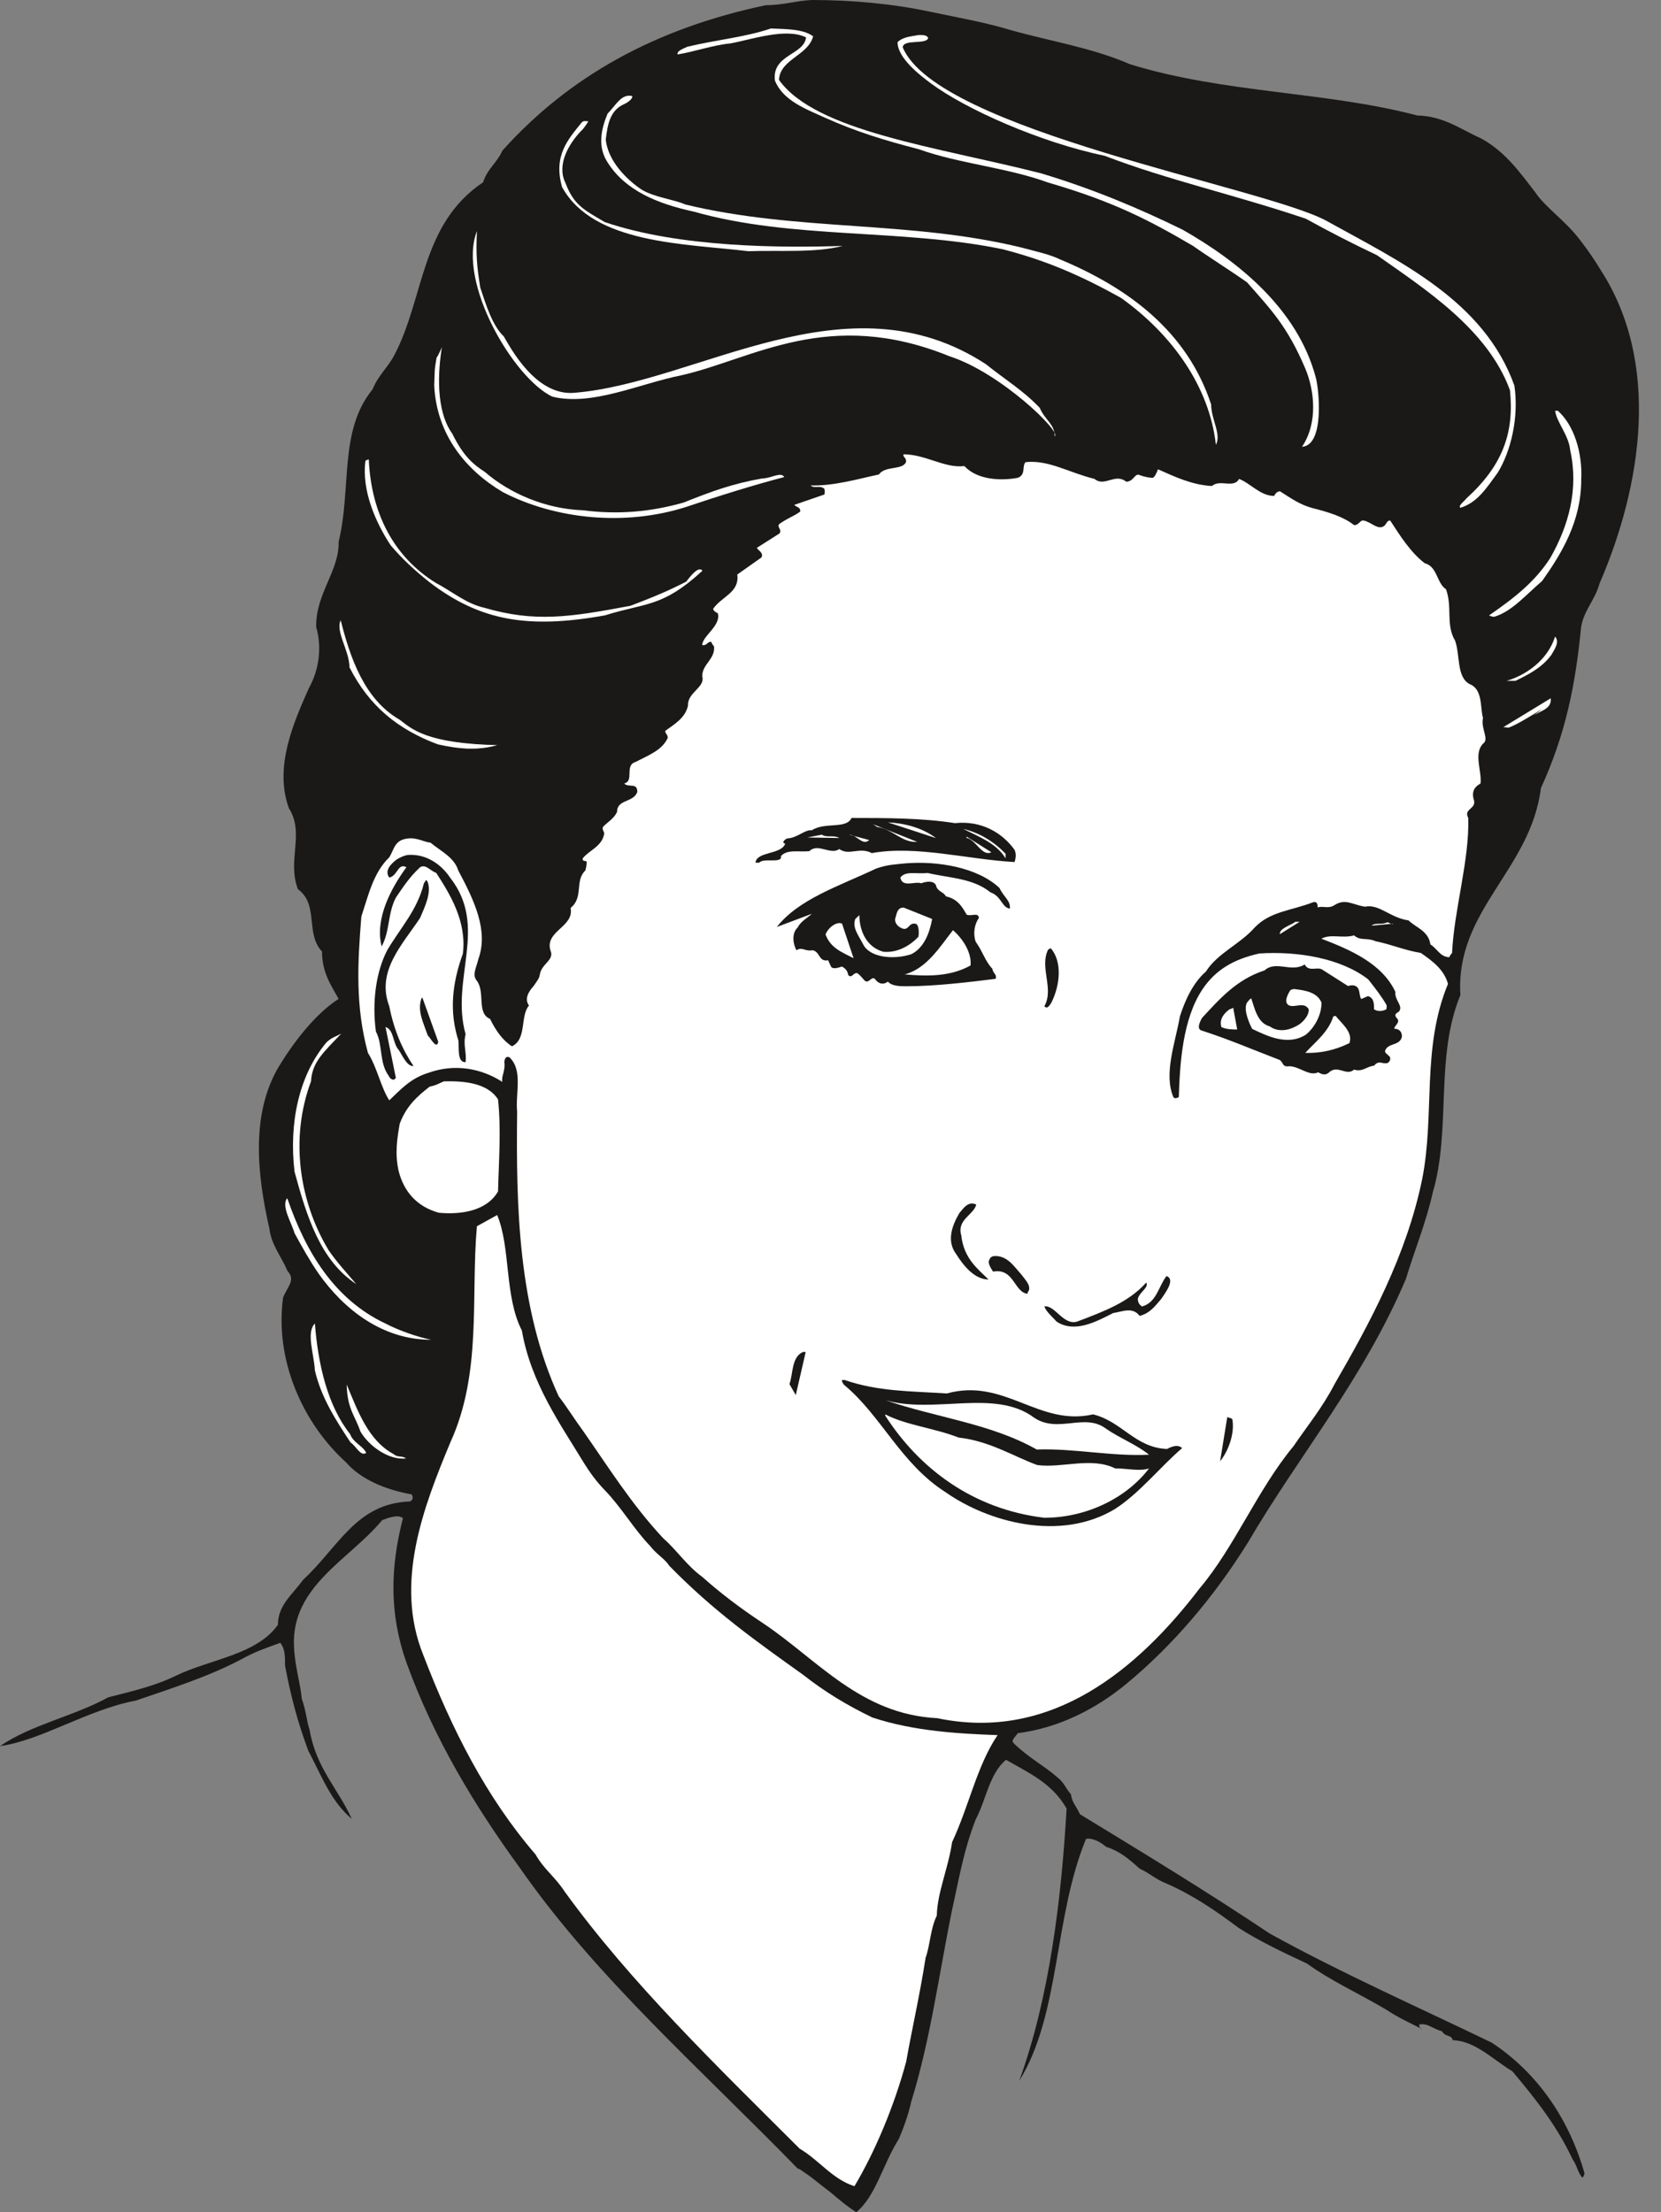 <svg xmlns="http://www.w3.org/2000/svg" xml:space="preserve" width="582.35" height="775.483" fill-rule="evenodd" stroke-linejoin="round" stroke-width="28.222" preserveAspectRatio="xMidYMid" version="1.2" viewBox="0 0 15408 20518"><rect x="0" y="0" width="15408" height="20518" fill="#808080" stroke="none"/><defs class="ClipPathGroup"><clipPath id="a" clipPathUnits="userSpaceOnUse"><path d="M0 0h15408v20518H0z"/></clipPath></defs><g class="SlideGroup"><g class="Slide" clip-path="url(#a)"><g class="Page"><g class="com.sun.star.drawing.ClosedBezierShape"><path fill="none" d="M0 0h15205v20520H0z" class="BoundingBox"/><path fill="#1B1918" d="M7532 0c368 0 754 35 1097 109 277 58 523 101 752 172 378 105 752 163 1102 315 874 270 1820 252 2663 475 246 5 409 132 589 211 224 120 361 313 506 501 96 144 282 264 416 444 77 97 143 198 191 277 561 866 381 2004-10 2908-44 158-145 247-171 404-53 541-144 993-373 1494-96 764-795 1130-747 1920-238 576-83 1240-256 1830-61 277-175 553-249 802-396 932-986 1626-1468 2449-309 495-687 945-1126 1308-290 239-633 409-1006 457-31 41-61 66-43 89 132 132 284 211 403 315 74 58 79 102 132 163 13 83 49 106 84 185 592 361 1169 711 1761 1107 669 369 1385 686 2058 1011 434 285 724 724 861 1212-5 30-18 41-18 41-43-41-53-120-91-168-150-320-348-566-559-818-180-109-348-284-554-289-12-54-66-26-101-84-79-18-132-79-211-61 0 5 5 43 30 43-109-56-228-109-332-180-277-163-501-260-740-430-228-106-447-211-632-330-225-168-423-302-664-409-102-38-157-96-254-140-107-96-185-162-312-203-54-48-133-86-186-73-302 734-236 1625-620 2245 282-775 392-1692 440-2527-135-237-356-333-562-452-154 127-185 373-281 553-115 295-158 567-224 861-119 590-198 1187-373 1753-31 137-71 241-115 348-150 236-216 536-396 681-96-61-162-120-241-186-84-61-140-114-229-175-30-18-43-36-73-43-902-927-1872-1776-2576-2787-422-579-800-1204-1055-1910-158-449-150-879-31-1336-48-40-144 0-193 18-299 363-843 610-818 1168 6 181 61 351 72 488 43 122 43 198 73 290 61 355 259 536 391 825-193-162-276-391-403-632-97-259-163-506-216-790 0-89 0-155-44-211-119 43-241 84-360 152-308 163-650 270-981 384-447 84-873 368-1259 422 289-199 685-277 1005-453 229-58 435-106 633-203 312-150 747-193 940-470 0-180 132-277 233-416 330-305 493-709 988-727 32-7 37-43 19-66-242-43-471-139-608-297-404-366-663-950-584-1529 41-102 119-163 41-246-59-138-150-242-168-392-114-500-175-1066 89-1507 139-228 338-487 553-625-71-127-154-246-154-439-158-168-26-434-224-579-102-269 66-516-84-752-139-386 48-800 186-1112 96-171 122-381 68-567-7-307 216-523 208-790 122-500 0-1029 315-1415 54-132 138-198 199-312 283-531 242-1217 826-1608 41-127 125-175 180-295C5276 711 6076 264 7105 48c162 0 289-43 427-48Z"/></g><g class="com.sun.star.drawing.ClosedBezierShape"><path fill="none" d="M2715 80h12415v9532H2715z" class="BoundingBox"/><path fill="#1B1918" d="M7394 83c355-12 741 8 1102 74 168 53 300 66 463 101 259 36 513 145 760 193 251 41 470 132 703 211 1037 356 2284 198 3251 699 343 198 519 584 826 823 241 241 378 532 518 869 84 252 127 480 107 729 7 247-36 458-59 686-73 348-228 681-355 993-290 518-92 1065-409 1547-104 278-127 532-241 753-110 241-224 447-404 640-41-175 157-297 96-477 5-6 18-6 43-11 18-180 66-315 59-513 139-349-59-712-18-1095-89-26-107-97-198-145 53-216-71-313-71-518 10-66 28-66 53-127 0-36-43-36-74-41-48-43 0-163-76-201-18 8-56 21-79-23-43-35-17-119-96-149-241-44-241-333-434-399-89-13-79 48-102 66-53-10-91-97-150-59-18 36-25 41-43 59-84-36-137-132-241-132-127 18-150-109-229-132-119 91-180-97-300-84-12 5-38 13-38 48l-305-162c-43 0-38 58-73 78-84-43-120 5-193 23-89-35-132-114-216-101-120 22-229-105-343-97-25 18-25 61-25 102l-133-49c-48 0-22 61-66 84-78 26-137-84-215-23-229 5-447-188-651-157-78 13-157 13-162 74 0 48 5 71 30 88-236 115-386-127-567-180-140 53-295-23-452-23-79-12-145-38-206 0v115c-28 53-94-26-132 10-18 20-23 56-23 73l-188-17c-48 17-18 101-76 83-140 36-267-5-363 79-18 36 7 97-31 102-66 25-119 43-150 101-12 31-12 43 0 61 0 79-119 74-155 140 0 58-12 124-66 155-56 18-96 25-109 104-25 102-127 107-198 185-25 13-38 18-48 23-38 44-8 97 40 122-48 89-185 132-221 252 36 43 36 43 66 68-25 102-175 155-152 277 30 41 61 28 97 28l-173 224c5 17 40 35 71 35-31 104-150 114-180 206 12 30 22 43 40 48l-251 193c-5 54 35 59 53 89l-498 290c0 25 0 79 59 74 25 5 35 5 35 5-28 5-40 72-10 84 10 26 31 36 48 43l-175 173c43 86-53 104-74 170 13 41 39 97-5 132-66 61-180 102-150 186 13 25 31 38 41 56 26 58-76 84-94 150l53 61-215 172c5 43 40 43 83 79-25 84-127 84-144 175 17 54 66 97 35 132-137 122-157 285-254 435 13 119 21 216-5 312l-216-343 79-188c-8-71-79-10-104-35 0-89 91-138 61-234-18-84 43-206-18-285-122-330-259-668-541-805-31-12-48-25-69-30 501-109 1067-241 1458-537 0-84-96-18-127-18-233 133-487 212-739 260-404 84-782 137-1155-7-140-59-321-72-387-192-78-20-96-79-149-127-56 5-56 107-44 164 66 162 158 269 313 337 206 66 368 84 566 125-137 61-180 206-277 307-149 285-180 579-223 874-18 89-5 150-18 234-41 12-66-41-89-97 0-246-127-409-114-637-284-282-26-681-241-988-53-337 66-621 185-898 218-439 0-975 338-1354 13-350 48-711 66-1023 30-133 79-211 122-308 96-206 221-330 325-505 190-216 124-501 216-752 198-507 602-796 874-1248 167-163 355-338 541-465 342-229 721-396 1120-564 289-96 607-140 879-188Z"/></g><g class="com.sun.star.drawing.ClosedBezierShape"><path fill="none" d="M6285 264h5951v3881H6285z" class="BoundingBox"/><path fill="#FFF" d="M7152 264c115 7 295 0 391 73-48 180-307 211-317 404 343 480 1468 621 2432 867 482 145 909 325 1313 523 518 295 1064 734 1234 1368 31 109 84 632-127 645 150-223 115-523 31-724-168-397-325-555-541-801-135-96-391-259-501-338-398-233-729-409-1348-589-374-137-827-175-1193-307-325-84-584-164-868-291-186-84-397-162-470-348-28-241 272-236 289-399-185-93-510 21-703 56-150 13-343 79-488 102-12-31 53-54 89-71 272-66 531-87 777-170Z"/></g><g class="com.sun.star.drawing.ClosedBezierShape"><path fill="none" d="M8325 325h5737v4387H8325z" class="BoundingBox"/><path fill="#FFF" d="M8519 325c30 0 83-4 91 30-25 61-229 5-236 84 320 770 3348 1295 3928 1608 681 378 1464 740 1746 1530 43 290-31 607-155 808-104 142-188 277-346 325-23-21 38-61 56-87 335-304 445-607 404-1003-206-566-790-940-1234-1253-230-109-454-224-659-338-661-223-1288-361-1867-584-608-127-1289-434-1607-668-114-84-314-241-314-386 55-54 144-54 193-66Z"/></g><g class="com.sun.star.drawing.ClosedBezierShape"><path fill="none" d="M5577 888h5719v3240H5577z" class="BoundingBox"/><path fill="#FFF" d="M5865 891c5 31-53 66-84 79-122 58-145 185-162 325 22 203 198 373 330 462 119 74 302 92 409 140 1041 252 2083 145 3125 401 140 39 241 56 355 110 633 265 1176 669 1397 1344 0 137 97 277 44 374-61-549-417-1032-879-1362-399-223-724-356-1103-453-940-193-1951-89-2861-348-343-74-637-198-800-457-95-145-60-307 0-452 79-79 127-187 229-163Z"/></g><g class="com.sun.star.drawing.ClosedBezierShape"><path fill="none" d="M5189 1123h2630v1208H5189z" class="BoundingBox"/><path fill="#FFF" d="M5456 1125c5 0-44 73-67 91-114 120-227 313-144 480 78 207 172 250 365 364 700 239 1653 239 2207 221-254 66-589 39-875 49-589-71-1438-66-1728-595-83-290 54-440 181-598 22-21 30-12 61-12Z"/></g><g class="com.sun.star.drawing.ClosedBezierShape"><path fill="none" d="M4386 2144h5405v1904H4386z" class="BoundingBox"/><path fill="#FFF" d="M4455 2667c55 167 114 355 218 453 58 96 295 559 660 523 1146-96 2524-1108 3814-264 180 145 343 241 498 404 48 114 139 150 139 264 67-36-500-589-975-742-1125-458-1825 26-2488 176-391 78-830 289-1198 198-361-173-883-1061-699-1535-10 223 0 330 31 523Z"/></g><g class="com.sun.star.drawing.ClosedBezierShape"><path fill="none" d="M4028 3221h3249v1585H4028z" class="BoundingBox"/><path fill="#FFF" d="M4099 3221c-36 223-59 584 96 801 104 210 193 284 302 355 229 198 559 343 910 356 336 43 633 13 933-71 259-104 457-176 729-224 84 0 175-66 206-13-285 74-610 176-910 277-566 181-1212 115-1700-137-348-206-615-536-637-989 5-127 0-140 22-259 13-13 49-96 49-96Z"/></g><g class="com.sun.star.drawing.ClosedBezierShape"><path fill="none" d="M13813 3810h858v1912h-858z" class="BoundingBox"/><path fill="#FFF" d="M14451 3810c151 134 230 391 217 640 0 384-180 681-362 938-162 140-283 284-445 333-26 0-48-13-48-13 229-158 422-307 567-531 174-305 265-644 186-999-12-140-128-264-140-368h25Z"/></g><g class="com.sun.star.drawing.ClosedBezierShape"><path fill="none" d="M3323 4213h10458v11768H3323z" class="BoundingBox"/><path fill="#FFF" d="M8381 4214c204 0 385 132 565 109 122 132 346 137 495 109 79-31 36-104 72-145 210-25 403 97 640 155 94 79 190-58 294 26 71 0 79-84 125-61 48 17 91 25 122 25 17-8 35-43 48-79 150 66 312 145 500 155 76-66 203 26 252-66 109 43 198 158 325 158 18-31 25-36 53-44 104 66 188 127 308 158 139 35 284 79 381 157 48 0 53-48 88-43 74 13 140 102 199 43 20-30 25-43 48-43 91 140 188 295 320 396 119 31 109 183 198 242 61 170-5 325 84 477 48 132 12 336 134 402 125 48 97 218 125 315-23 96 61 198 0 238-89 92-10 254-23 369-36 22-84 53-66 139 41 102-97 89-48 181 12 391-132 853-150 1252-18 18-26 40-26 40-88-5-109-78-175-119-18-127-137-157-203-223-170-23-272-155-404-127-114-18-180-77-277-18-61 43-109 7-162 25 0-18 0-61-43-48-204 79-397 84-541 234-138 157-343 236-453 409-119 104-193 266-241 416-41 241-155 536-58 753 17 8 23 8 48-5 10-314 35-725 221-1002 122-180 289-277 526-330 353-23 757 43 1011 241 66 84 127 163 167 234 8 13 0 43 0 43-35 18-78 23-114 0 0-53 0-102-53-122-13 0-44 20-66 26-26-36 0-120-79-127-26 0-43 7-43 7l-239-152c-43-31-127 25-163-48-127 78-266-41-373 55-259 84-417 265-579 440-23 40-54 107 0 119 259 84 482 181 721 272 38 30 21 66 87 58 96 0 185 97 269 56 30 18 66 31 96 5 84-83 163 36 237-30 78 25 119-31 185-36 43-53 74-17 114-23 31 0 49-48 26-66-26-25-38-30-38-48 25-79 139-43 157-134 0-54-36-72-71-72 0-30 53-53 30-91-12-10-20-28-20-28 0-20 8-25 31-38 48-53-41-107-31-185-124-265-422-392-686-493 84-48 198 0 303-31 58 54 119 18 198 54 150 30 264 83 421 109 110 76 216 155 252 287-247 597-120 1205-239 1809-145 709-488 1341-813 1903-114 221-259 396-381 576-335 404-546 935-871 1319-566 741-1369 1427-2433 1204-713-36-1109-541-1614-879-219-145-399-282-567-432-144-104-241-254-360-356-295-315-519-675-742-993-84-114-150-223-229-325-378-820-396-1770-386-2639-17-180 56-384-71-506-25-11-43 0-48 43 13 79-31 137-18 185-193-124-439-173-686-84-162 49-254 151-363 255-76-115-114-308-198-440-118-434-96-831-61-1265 69-211 114-409 259-549 48-78 48-162 175-175 84-10 158 38 206 38 102 84 221 137 259 259 150 282 282 559 186 823-18 79-61 145-13 201 79 107-5 300 122 353 53 109 119 201 203 254 140-66 74-282 158-378-44-61-6-127 43-181 28-43 53-68 58-109 18-102 140-132 97-224-49-180 223-215 188-391 124-101 35-251 137-348 12-43 12-66 12-78 0-18-48 0-35-36 58-74 180-109 198-229 0-20-30-43-5-68 35-36 96-71 124-132 0-120 153-84 188-186 0-91-83-35-122-78 97-23 0-168 105-199 127-66 246-109 299-223 0-36-23-36-23-66 84-61 186-119 211-234-7-122 163-170 132-272 0-114 120-157 110-276-13-18-21-26-26-44-43 0-35 36-84 31 0-84 176-180 145-295-35-18-43-30-43-43 79-114 246-150 223-317l224-158c23-41-25-61-43-89l211-134c30-41-44-66 12-97 66-46 137-71 181-107 0-43-31-35-56-61l279-96c5-18 5-31 0-53-38-36-96 0-127-31 221 5 440-61 633-102 58-83 216-38 251-114 8-43-30-43-23-73Z"/></g><g class="com.sun.star.drawing.ClosedBezierShape"><path fill="none" d="M3384 4262h3134v1505H3384z" class="BoundingBox"/><path fill="#FFF" d="M3421 4262c22 500 233 905 624 1146 146 76 278 191 446 229 470 137 790 89 1357-18 325-122 445-188 518-224 36-48 115-150 150-101-373 343-523 294-905 414-709 127-1156 53-1627-308-144-114-259-223-360-342-137-207-271-507-234-784 18-12 31-12 31-12Z"/></g><g class="com.sun.star.drawing.ClosedBezierShape"><path fill="none" d="M13974 5905h471v411h-471z" class="BoundingBox"/><path fill="#FFF" d="M14425 5905c48 48-10 127-35 171-89 119-212 181-332 239h-83c162-45 379-181 450-410Z"/></g><g class="com.sun.star.drawing.ClosedBezierShape"><path fill="none" d="M13944 6477h443v274h-443z" class="BoundingBox"/><path fill="#FFF" d="M14385 6477c13 105-109 117-175 171 246-181-72 49-217 102-26-5-48-5-48-5l440-268Z"/></g><g class="com.sun.star.drawing.ClosedBezierShape"><path fill="none" d="M7008 7587h2416v417H7008z" class="BoundingBox"/><path fill="#1B1918" d="M7899 7587c312 0 656 0 959 48 246-26 439 89 553 247 23 48 5 97 0 114-439-25-914-157-1324-83-114-61-211 28-302-38-79 60-198-59-277 20-102 10-206-20-264 46 17 73-163 12-201 61h-35c12-107 236-72 276-176-35-10-10-36 18-49 97-5 163-84 229-76 122-79 320-8 368-114Z"/></g><g class="com.sun.star.drawing.ClosedBezierShape"><path fill="none" d="M8237 7628h447v147h-447z" class="BoundingBox"/><path fill="#FFF" d="M8237 7628c150 7 318 49 446 146l-446-146Z"/></g><g class="com.sun.star.drawing.ClosedBezierShape"><path fill="none" d="M8098 7645h411v166h-411z" class="BoundingBox"/><path fill="#FFF" d="m8098 7645 410 164c-143 8-222-115-372-139-26-18-38-25-38-25Z"/></g><g class="com.sun.star.drawing.PolyPolygonShape"><path fill="none" d="M7877 7663h398v129h-398z" class="BoundingBox"/></g><g class="com.sun.star.drawing.ClosedBezierShape"><path fill="none" d="M8935 7689h394v274h-394z" class="BoundingBox"/><path fill="#FFF" d="M8936 7689c149 35 282 115 392 230v43c-84-140-248-201-392-273Z"/></g><g class="com.sun.star.drawing.ClosedBezierShape"><path fill="none" d="M7490 7741h298v33h-298z" class="BoundingBox"/><path fill="#FFF" d="M7623 7742c48 31 110 0 163 31l-296-5 133-26Z"/></g><g class="com.sun.star.drawing.ClosedBezierShape"><path fill="none" d="M7877 7742h187v68h-187z" class="BoundingBox"/><path fill="#FFF" d="m7877 7742 186 50c-61 57-115-50-186-50Z"/></g><g class="com.sun.star.drawing.ClosedBezierShape"><path fill="none" d="M8966 7760h231v154h-231z" class="BoundingBox"/><path fill="#FFF" d="m8966 7760 230 145c-87 43-141-115-230-133v-12Z"/></g><g class="com.sun.star.drawing.ClosedBezierShape"><path fill="none" d="M2921 7815h361v130h-361z" class="BoundingBox"/><path fill="#1B1918" d="M2933 7816c89 48 209 102 331 48 23 10 23 41-5 54-117 61-242 0-326-54-12-26-12-43-12-48h12Z"/></g><g class="com.sun.star.drawing.ClosedBezierShape"><path fill="none" d="M3524 7928h819v1926h-819z" class="BoundingBox"/><path fill="#1B1918" d="M3782 7930c168-12 308 83 393 210 360 459 0 939 144 1453-25 101 11 162 0 259-78 5-61-127-66-198-86-267-61-527 41-809 36-300-119-550-247-748-61-23-97-84-150-53-104 96-163 193-225 282-78 151-53 308-132 453-65-259 89-542 230-735-80-43-80 79-159 96-48-66 18-127 61-162 36-26 80-43 110-48Z"/></g><g class="com.sun.star.drawing.ClosedBezierShape"><path fill="none" d="M4611 7930h591v627h-591z" class="BoundingBox"/><path fill="#1B1918" d="M5191 7930c38 71-48 144-89 216-176 110-363 206-459 410-78-30 10-119 18-181 156-180 366-259 502-435 18-10 28-10 28-10Z"/></g><g class="com.sun.star.drawing.ClosedBezierShape"><path fill="none" d="M7206 8003h2164v1147H7206z" class="BoundingBox"/><path fill="#1B1918" d="M8400 8008c295-24 668 36 872 229 38 84 104 115 96 191-76-10-76-114-180-151-163-132-379-132-585-180-101 13-203-23-251 43 18 97 137 31 193 53 58-22 119-22 137 18 13 61 74 61 92 103 114 25 155 104 193 170 48 18 106-25 114 30-43 59-56 150-30 221 66 92 88 182 154 250 8 49 44 49 31 94-246 31-566 69-823 69-61 0-141 0-176-43-49 35-92 17-122-26-36-28-59 61-102 8-23-25-35-43-61-61-40-5-48 53-84 18-5-36-22-59-58-79-38 13-91 30-104-5-13-31-18-36-23-53-91 17-74-80-145-93-73 13-96-35-150 0-30-53-48-155 11-211 30-58 91-89 132-127l-325 122c205-259 566-374 922-542 109-38 181-38 272-48Z"/></g><g class="com.sun.star.drawing.ClosedBezierShape"><path fill="none" d="M2951 8098h313v207h-313z" class="BoundingBox"/><path fill="#1B1918" d="m3217 8098 35 5c36 56-30 135-66 184-80 28-218 28-235-56 10-31 17-66 58-66 115 17 141-55 208-67Z"/></g><g class="com.sun.star.drawing.ClosedBezierShape"><path fill="none" d="M3473 8163h507v1853h-507z" class="BoundingBox"/><path fill="#1B1918" d="M3963 8171c48 102-26 247-66 343-163 247-410 494-286 819 44 224 123 405 225 555-61 5-102-97-138-150-56-61-43-189-122-212l96 471c-23 41-61 0-66-18-91-122-53-289-119-411-37-271 0-555 107-758 127-212 277-370 338-616 31-52 18-23 31-23Z"/></g><g class="com.sun.star.drawing.ClosedBezierShape"><path fill="none" d="M7926 8418h723v462h-723z" class="BoundingBox"/><path fill="#FFF" d="m8382 8418 265 106c-25 136-78 269-194 327-175 56-387 26-445-90-48-91-103-157-74-237 18-18 38-35 38-35 0 145 66 296 222 339 140 13 259-67 326-140 8-54 0-120-30-120-60-12-60 66-120 44-54-21-79-67-61-106 12-53 25-88 73-88Z"/></g><g class="com.sun.star.drawing.ClosedBezierShape"><path fill="none" d="M4706 8514h204v314h-204z" class="BoundingBox"/><path fill="#1B1918" d="m4895 8514 13 10-182 303c-47-31 0-119 18-164 48-61 85-139 151-149Z"/></g><g class="com.sun.star.drawing.ClosedBezierShape"><path fill="none" d="M7658 8562h261v327h-261z" class="BoundingBox"/><path fill="#FFF" d="m7811 8567 107 321c-107-56-212-92-260-220 25-66 104-123 153-101Z"/></g><g class="com.sun.star.drawing.ClosedBezierShape"><path fill="none" d="M11872 8550h186v116h-186z" class="BoundingBox"/><path fill="#FFF" d="M12017 8550h39l-184 115c-4-54 97-80 145-115Z"/></g><g class="com.sun.star.drawing.ClosedBezierShape"><path fill="none" d="M12723 8555h205v32h-205z" class="BoundingBox"/><path fill="#FFF" d="M12868 8555c23 0 36 26 59 12l-204 19c35-31 96-5 145-31Z"/></g><g class="com.sun.star.drawing.ClosedBezierShape"><path fill="none" d="M8392 8628h614v422h-614z" class="BoundingBox"/><path fill="#FFF" d="M8840 8628c84 71 176 204 163 327-189 106-405 101-611 83 206-53 333-265 448-410Z"/></g><g class="com.sun.star.drawing.ClosedBezierShape"><path fill="none" d="M9688 8796h135v550h-135z" class="BoundingBox"/><path fill="#1B1918" d="M9748 8796c108 126 85 343 6 502-18 30-41 66-66 35 92-163-48-361 35-525 18-12 25-12 25-12Z"/></g><g class="com.sun.star.drawing.ClosedBezierShape"><path fill="none" d="M11556 9174h705v473h-705z" class="BoundingBox"/><path fill="#FFF" d="M12007 9174c103 12 212 30 252 126 0 129-78 243-144 296-169 109-362 13-500-53-43-84-86-207-38-255 18-23 30-28 30-28 31 89 56 229 171 260 94 66 204 28 277-20 55-41 90-98 85-139-43-73-128-12-181-35-56-26-13-104 10-140 13-12 38-12 38-12Z"/></g><g class="com.sun.star.drawing.ClosedBezierShape"><path fill="none" d="M3896 9252h171v439h-171z" class="BoundingBox"/><path fill="#1B1918" d="m3918 9253 147 409c-13 79-72-35-97-58-42-122-97-224-60-339 5-12 10-12 10-12Z"/></g><g class="com.sun.star.drawing.ClosedBezierShape"><path fill="none" d="M2483 9319h1758v4399H2483z" class="BoundingBox"/><path fill="#1B1918" d="M3220 9319c8 266 84 523 194 759 53 150 216 234 122 379-61 295 0 602 185 783 54 61 110 78 150 122 127 40 259 78 369 96-6 747-31 1548-379 2229-145 71-325 0-447-61-423-290-669-813-722-1350 35-96 23-203 40-282 92 31 158 163 237 216 180 163 383 356 661 282 13-5 13-53 0-66-102-10-168-89-270-119-369-234-597-559-795-940-149-615-119-1320 299-1728 105-110 224-272 356-320Z"/></g><g class="com.sun.star.drawing.ClosedBezierShape"><path fill="none" d="M11325 9349h154v201h-154z" class="BoundingBox"/><path fill="#FFF" d="m11442 9362 35 187c-44 0-97 0-147-22-22-75 26-129 75-165 23-5 42-24 37 0Z"/></g><g class="com.sun.star.drawing.ClosedBezierShape"><path fill="none" d="M12107 9423h419v345h-419z" class="BoundingBox"/><path fill="#FFF" d="M12390 9423c50 66 164 149 128 252-133 66-272 96-410 91 88-96 216-194 260-338 17-5 22-5 22-5Z"/></g><g class="com.sun.star.drawing.ClosedBezierShape"><path fill="none" d="M2718 9586h589v2326h-589z" class="BoundingBox"/><path fill="#FFF" d="M3167 9586c-163 172-272 264-282 444-200 536-105 1121 163 1566 84 122 180 223 257 315-332-219-459-623-573-1044-52-446 38-890 296-1198 48-48 104-61 139-83Z"/></g><g class="com.sun.star.drawing.ClosedBezierShape"><path fill="none" d="M3678 10029h959v1226h-959z" class="BoundingBox"/><path fill="#FFF" d="M4118 10030c163-4 400 6 502 168 30 286 7 568 0 853-107 185-349 216-548 198-206-56-326-198-374-387-37-163-13-307 10-439 61-164 163-255 278-344 66-13 97-36 132-49Z"/></g><g class="com.sun.star.drawing.ClosedBezierShape"><path fill="none" d="M2646 11115h1355v1313H2646z" class="BoundingBox"/><path fill="#FFF" d="M2667 11120c170 493 434 933 910 1157 127 66 290 122 422 150-453 0-809-282-1043-613-84-122-150-241-223-374-31-105-124-249-71-325l5 5Z"/></g><g class="com.sun.star.drawing.ClosedBezierShape"><path fill="none" d="M8821 11163h350v707h-350z" class="BoundingBox"/><path fill="#1B1918" d="M9007 11163c13 0 31 0 49 10-23 96-182 139-139 285 23 216 156 314 253 410-132 0-235-132-301-237-90-120-38-264 31-380 35-40 58-78 107-88Z"/></g><g class="com.sun.star.drawing.ClosedBezierShape"><path fill="none" d="M3814 11270h5441v9009H3814z" class="BoundingBox"/><path fill="#FFF" d="M4612 11270c127 307 66 754 229 1071 84 488 361 874 566 1213 66 107 127 190 204 269 157 163 271 363 421 518 56 74 140 122 175 181 410 421 814 706 1241 1011 206 162 409 284 645 398 386 127 800 150 1161 163-191 282-264 655-422 993-35 241-137 465-142 681-61 127-61 273-104 392-53 343-127 663-180 963-110 409-290 838-480 1155-206-66-326-241-508-348-765-764-1566-1536-2181-2386-89-137-190-203-269-343-457-530-777-1160-1041-1849-271-668 0-1371 251-1974 295-645 188-1354 246-2004l188-104Z"/></g><g class="com.sun.star.drawing.ClosedBezierShape"><path fill="none" d="M9172 11650h377v352h-377z" class="BoundingBox"/><path fill="#1B1918" d="M9217 11651c128-11 194 103 256 169 35 48 89 98 71 151-13 13-13 30-13 30-125-17-125-242-319-206-26-41-55-85-31-116 5-22 36-28 36-28Z"/></g><g class="com.sun.star.drawing.ClosedBezierShape"><path fill="none" d="M9688 11836h1169v470H9688z" class="BoundingBox"/><path fill="#1B1918" d="M10821 11836c84 30-7 150-48 211-61 71-104 132-201 159-66-88-162-39-246-27-156 80-357 189-524 80-43-48-97-92-114-141 96-17 175 177 302 141 256-97 481-181 643-363 26 49-61 85-78 151 0 31 12 54 38 71 137-35 155-191 228-282Z"/></g><g class="com.sun.star.drawing.ClosedBezierShape"><path fill="none" d="M2882 12276h516v1209h-516z" class="BoundingBox"/><path fill="#FFF" d="M2921 12276c30 387 120 765 326 1025 31 84 120 109 150 175-53 36-91-61-145-96-137-207-273-418-331-669-8-151-83-352 0-435Z"/></g><g class="com.sun.star.drawing.ClosedBezierShape"><path fill="none" d="M7323 12540h152v401h-152z" class="BoundingBox"/><path fill="#1B1918" d="m7474 12540-92 400-59-102c35-92 17-250 126-298h25Z"/></g><g class="com.sun.star.drawing.ClosedBezierShape"><path fill="none" d="M7810 12799h3157v1358H7810z" class="BoundingBox"/><path fill="#1B1918" d="M7832 12799c313 109 615 104 951 126 536-148 851 309 1357 194 270 67 387 308 686 321 49-26 102-44 140-8-193 163-399 423-627 567-507 303-1170 120-1566-157-417-265-598-711-941-995-12-10-22-36-22-36 0-22 17-5 22-12Z"/></g><g class="com.sun.star.drawing.ClosedBezierShape"><path fill="none" d="M3216 12842h551v689h-551z" class="BoundingBox"/><path fill="#FFF" d="M3216 12842c101 241 199 519 436 646 40 35 76 10 114 40-158 18-344-114-423-251-49-146-122-207-127-435Z"/></g><g class="com.sun.star.drawing.ClosedBezierShape"><path fill="none" d="M8212 12987h2448v510H8212z" class="BoundingBox"/><path fill="#FFF" d="M8212 12987c452 132 1018-109 1380 162 223 151 470-48 668 103 132 91 277 144 399 241-338 18-707-61-1042-48-430-243-936-296-1405-458Z"/></g><g class="com.sun.star.drawing.ClosedBezierShape"><path fill="none" d="M8212 13119h2448v960H8212z" class="BoundingBox"/><path fill="#FFF" d="M8212 13119c193 101 457 127 680 215 290 32 513 177 730 255 229 31 501-78 722 31 114 0 228 30 315 0-211 278-585 458-971 458-664-79-1162-458-1476-947v-12Z"/></g><g class="com.sun.star.drawing.ClosedBezierShape"><path fill="none" d="M11317 13141h121v414h-121z" class="BoundingBox"/><path fill="#1B1918" d="M11385 13142c7 12 48 7 48 30 20 132-41 291-115 382l67-412Z"/></g><g class="com.sun.star.drawing.ClosedBezierShape"><path fill="none" d="M3141 5732h1521v1222H3141z" class="BoundingBox"/><path fill="#FFF" d="M3162 5743c89 356 221 742 547 929 114 86 246 223 928 236-203 66-397 40-577 0-374-140-639-357-822-717 0-159-141-344-76-448Z"/><path fill="none" stroke="#1B1918" stroke-linecap="square" stroke-linejoin="miter" stroke-width="8" d="M3162 5743c89 356 221 742 547 929 114 86 246 223 928 236-203 66-397 40-577 0-374-140-639-357-822-717 0-159-141-344-76-448Z"/></g></g></g></g></svg>
